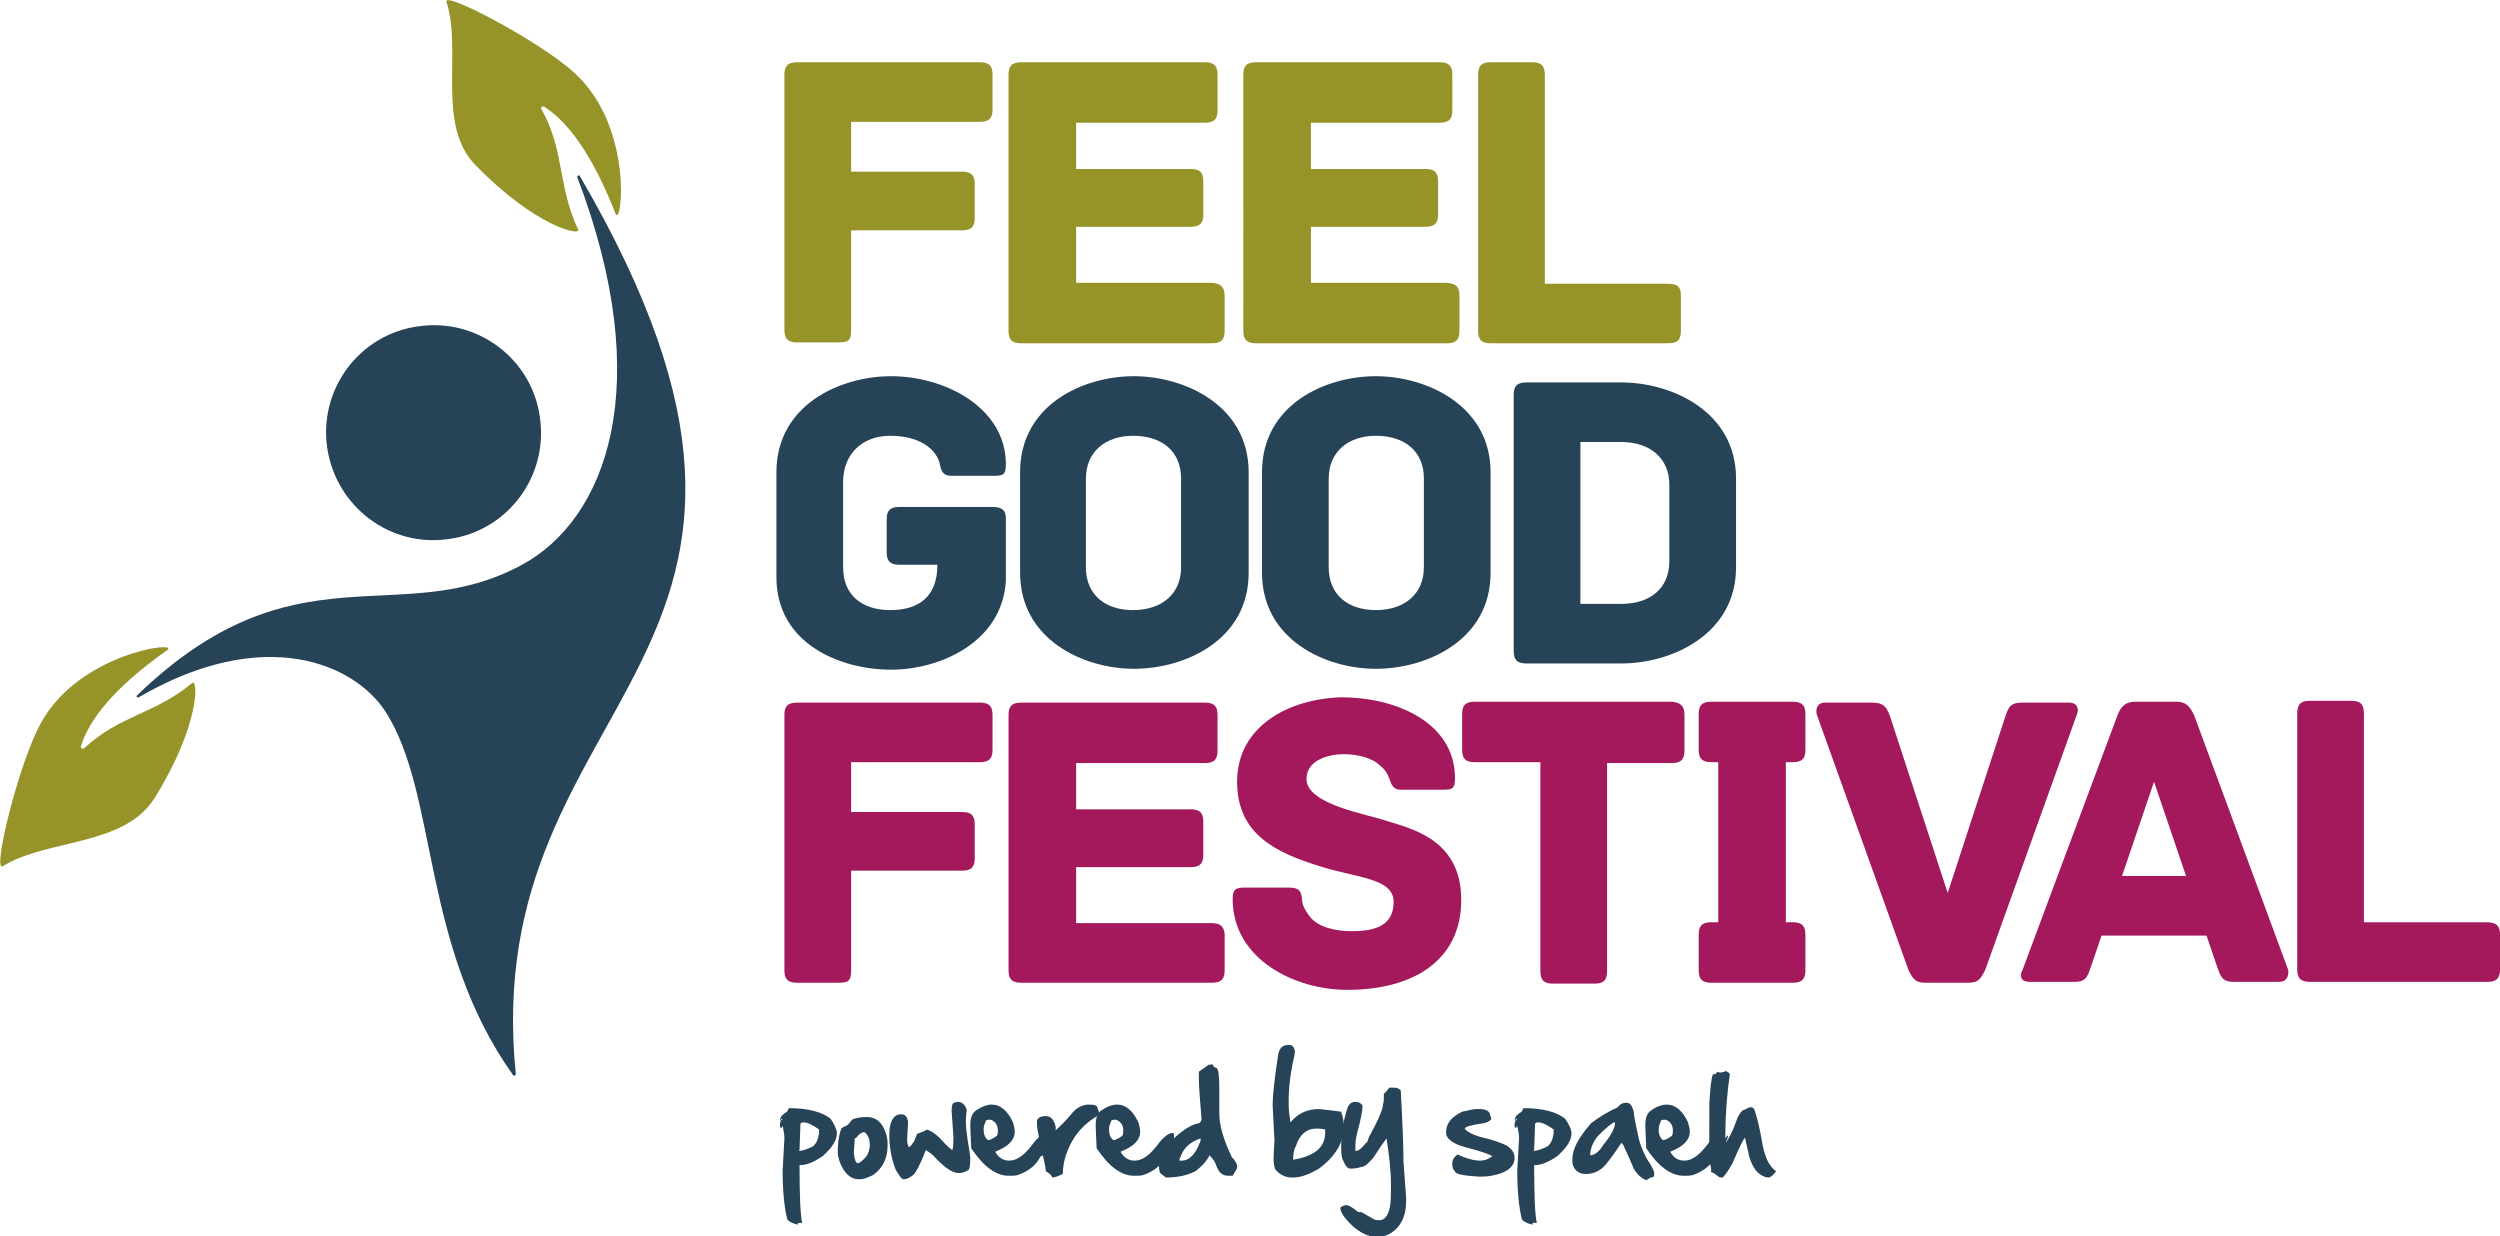 <?xml version="1.0" encoding="utf-8"?>
<!-- Generator: Adobe Illustrator 22.1.0, SVG Export Plug-In . SVG Version: 6.00 Build 0)  -->
<svg version="1.1" id="Ebene_1" xmlns="http://www.w3.org/2000/svg" xmlns:xlink="http://www.w3.org/1999/xlink" x="0px" y="0px"
	 viewBox="0 0 281.1 139" style="enable-background:new 0 0 281.1 139;" xml:space="preserve">
<style type="text/css">
	.st0{clip-path:url(#SVGID_2_);fill:#264357;}
	.st1{clip-path:url(#SVGID_2_);fill:#969328;}
	.st2{clip-path:url(#SVGID_2_);fill:#A3195B;}
</style>
<g>
	<defs>
		<rect id="SVGID_1_" width="281.1" height="139"/>
	</defs>
	<clipPath id="SVGID_2_">
		<use xlink:href="#SVGID_1_"  style="overflow:visible;"/>
	</clipPath>
	<path class="st0" d="M88.7,124.6c2.1,0,3.7,0.4,4.7,1.2c0.4,0.6,0.7,1.2,0.7,1.6c0,0.8-0.5,1.6-1.6,2.6c-0.9,0.6-1.7,1-2.5,1h-0.1
		c0,3.5,0.1,5.7,0.3,6.5l0,0h-0.4c-0.1,0-0.1,0.1-0.1,0.2c-0.8-0.2-1.2-0.5-1.2-0.7c-0.3-1.2-0.5-3-0.5-5.4l0.2-3.6
		c0-0.5-0.1-0.9-0.2-1.4c0,0-0.1,0.1-0.1,0.2h-0.1c-0.1,0-0.1-0.1-0.1-0.3v-0.1c0-0.2,0.1-0.4,0.3-0.6h-0.1c-0.1,0-0.1,0.1-0.1,0.2
		h-0.1v0c0-0.4,0.3-0.7,0.8-1L88.7,124.6z M89.8,129.4c0.5,0,1-0.2,1.6-0.5c0.5-0.4,0.7-1.1,0.7-1.9c-0.7-0.5-1.3-0.8-1.7-0.8
		c-0.3,0-0.4,0.1-0.4,0.2l-0.1,2.9L89.8,129.4z"/>
	<path class="st0" d="M97.5,125.6L97.5,125.6c1,0,1.7,0.6,2.1,1.8c0.1,0.3,0.2,0.7,0.2,1.1v0.3c0,1.4-0.5,2.5-1.6,3.3
		c-0.6,0.3-1.1,0.5-1.5,0.5h-0.1c-1,0-1.7-0.7-2.2-2c-0.1-0.4-0.2-0.7-0.2-1v-0.2c0-0.9,0.1-1.7,0.4-2.5c0.1-0.1,0.3-0.2,0.7-0.4
		c0.1-0.1,0.3-0.3,0.5-0.6C96.2,125.7,96.7,125.6,97.5,125.6 M96.1,128l0,0.2l-0.1,1.4c0.1,0.8,0.2,1.2,0.5,1.2
		c0.4-0.2,0.7-0.5,1-0.9c0.2-0.4,0.3-0.8,0.3-1.1v-0.1c0-0.6-0.2-1.1-0.6-1.4c-0.3,0-0.6,0.2-0.9,0.6C96.3,127.9,96.2,128,96.1,128"
		/>
	<path class="st0" d="M107.6,123.9h0.1c0.5,0,0.8,0.3,1,0.9l-0.1,1v0.4c0,0.4,0.1,1.5,0.4,3.2l0.1,0.8c0,0.9-0.1,1.4-0.3,1.4
		c-0.3,0.2-0.7,0.3-1,0.3c-0.7,0-1.6-0.6-2.8-1.9c-0.3-0.3-0.6-0.5-0.9-0.7c-0.6,1.6-1.1,2.5-1.4,2.8c-0.5,0.4-0.8,0.5-1.1,0.5
		c-0.2,0-0.5-0.4-0.9-1.1c-0.5-1.3-0.7-2.6-0.7-3.7v-0.3c0-1.1,0.3-1.8,0.8-2.1l0.3-0.1h0.3c0.4,0,0.6,0.3,0.7,0.8v0.1l-0.1,1.9v0.1
		c0,0.4,0.1,0.6,0.2,0.8c0.2-0.1,0.4-0.4,0.6-0.7c0.2-0.5,0.3-0.8,0.3-0.8c0.5-0.2,0.9-0.3,1.1-0.5c0.4,0.1,0.9,0.4,1.5,1
		c0.8,0.9,1.3,1.3,1.4,1.3c0.1-0.5,0.1-0.9,0.1-1.3v-0.2l-0.2-2.9c0-0.6,0.1-0.9,0.3-0.9C107.3,124,107.5,123.9,107.6,123.9"/>
	<path class="st0" d="M111.5,124.2c1,0,1.8,0.7,2.4,2c0.1,0.4,0.2,0.7,0.2,1c0,1-0.7,1.7-2.2,2.3v0c0.4,0.7,0.9,1,1.6,1
		c0.9,0,1.8-0.7,2.8-2.1c0.6-0.7,1.1-1,1.4-1h0.1l0.1,0.1v0.3l0,0.1c0,0.1,0.1,0.1,0.1,0.1c0.1,0,0.2-0.1,0.3-0.3h0.1v0
		c0,0.3-0.3,0.9-0.9,1.6c-0.1,0.2-0.2,0.4-0.2,0.6c-0.3,0.1-0.4,0.2-0.4,0.3c-0.5,0.9-1.3,1.5-2.4,1.9c-0.3,0.1-0.6,0.1-0.8,0.1
		h-0.3c-1.4,0-2.8-1-4.2-3.1V129l-0.1-2.3v-0.2c0-1,0.3-1.5,0.9-1.8C110.5,124.4,111,124.2,111.5,124.2 M110.6,127
		c0,0.6,0.2,1,0.5,1.2c0.2,0,0.6-0.2,1-0.5c0.1-0.2,0.1-0.4,0.1-0.6c0-0.6-0.3-1-0.8-1.2l-0.2,0c-0.3,0-0.4,0.1-0.4,0.3
		C110.7,126.4,110.6,126.6,110.6,127"/>
	<path class="st0" d="M122.4,124.2L122.4,124.2c0.7,0,1,0.1,1,0.4c0.1,0.3,0.2,0.5,0.3,0.6v0.1c-1.7,0.9-3,2.3-3.7,4.2
		c-0.4,1-0.5,1.9-0.5,2.5c-0.6,0.3-1,0.4-1.2,0.4c0-0.2-0.2-0.4-0.7-0.7c0-0.3-0.3-1.6-0.8-3.9c-0.1-0.5-0.2-1-0.2-1.4V126
		c0.1-0.3,0.4-0.5,0.9-0.5h0.1c0.6,0,0.9,0.4,1.1,1.2v0.1l0,0.3c0.4-0.4,1.1-1,1.9-2C121.1,124.5,121.8,124.2,122.4,124.2"/>
	<path class="st0" d="M125.6,124.2c1,0,1.8,0.7,2.4,2c0.1,0.4,0.2,0.7,0.2,1c0,1-0.7,1.7-2.2,2.3v0c0.4,0.7,0.9,1,1.6,1
		c0.9,0,1.8-0.7,2.8-2.1c0.6-0.7,1.1-1,1.4-1h0.1l0.1,0.1v0.3l0,0.1c0,0.1,0.1,0.1,0.1,0.1c0.1,0,0.2-0.1,0.3-0.3h0.1v0
		c0,0.3-0.3,0.9-0.9,1.6c-0.1,0.2-0.2,0.4-0.2,0.6c-0.3,0.1-0.4,0.2-0.4,0.3c-0.5,0.9-1.3,1.5-2.4,1.9c-0.3,0.1-0.6,0.1-0.8,0.1
		h-0.3c-1.4,0-2.8-1-4.2-3.1V129l-0.1-2.3v-0.2c0-1,0.3-1.5,0.9-1.8C124.5,124.4,125.1,124.2,125.6,124.2 M124.7,127
		c0,0.6,0.2,1,0.5,1.2c0.2,0,0.6-0.2,1-0.5c0.1-0.2,0.1-0.4,0.1-0.6c0-0.6-0.3-1-0.8-1.2l-0.2,0c-0.3,0-0.4,0.1-0.4,0.3
		C124.8,126.4,124.7,126.6,124.7,127"/>
	<path class="st0" d="M136.1,119.7h0.3c0,0.2,0.1,0.3,0.4,0.4c0.2,0.1,0.3,0.9,0.3,2.3l0,2.5v0.3c0,1.4,0.5,3,1.4,4.9
		c0.4,0.4,0.6,0.8,0.6,1l0,0.2c0,0.1-0.2,0.4-0.5,0.9h-0.5c-0.7,0-1.1-0.4-1.4-1.3c-0.1-0.3-0.4-0.7-0.7-1c-0.3,0.6-0.8,1.2-1.6,1.8
		c-1,0.5-2.1,0.7-3.3,0.7c-0.5-0.4-0.7-0.5-0.7-0.6c-0.1-0.5-0.1-0.8-0.1-1v-0.2c0-0.5,0.6-1.4,1.8-2.7c1.1-1,2-1.5,2.7-1.6
		c0.2-0.1,0.3-0.3,0.3-0.5c-0.2-2.3-0.3-3.8-0.3-4.5v-0.8l1-0.7C135.9,119.7,136,119.7,136.1,119.7 M132.6,130.5l0.3,0
		c0.8,0,1.5-0.7,2-2c0.1-0.2,0.1-0.4,0.1-0.5c-0.9,0.3-1.6,0.8-2,1.5C132.7,130.1,132.6,130.4,132.6,130.5"/>
	<path class="st0" d="M144.8,117.5h0.2c0.3,0,0.5,0.2,0.6,0.7v0.1c0,0.1-0.1,0.6-0.3,1.5c-0.3,1.6-0.4,2.9-0.4,3.8v0.2l0,0.1l0,0.1
		v0.3c0,0.6,0.1,1.2,0.2,1.9c0.8-1,1.9-1.5,3.2-1.5c1,0.1,1.8,0.2,2.5,0.3c0.2,0.6,0.3,1.1,0.3,1.6v0.1c0,1.7-0.9,3.3-2.8,4.7
		c-1,0.6-2,1-2.9,1h-0.2c-0.6,0-1.3-0.3-1.8-0.9c-0.2-0.5-0.2-0.9-0.2-1.4l0.1-1.9l-0.2-3.8v-0.3c0-0.9,0.2-2.8,0.6-5.4
		C143.8,117.9,144.2,117.5,144.8,117.5 M145.4,130.4L145.4,130.4c2.4-0.4,3.6-1.4,3.6-3l0-0.4c-0.4-0.1-0.8-0.1-1-0.1
		c-1.1,0-1.9,0.7-2.3,2C145.5,129.2,145.4,129.7,145.4,130.4"/>
	<path class="st0" d="M156.8,122.3c0.3,0,0.5,0.1,0.7,0.3c0.2,3.6,0.3,6.2,0.3,7.7v0.2l0.3,4.1l0,0.5c0,1.9-0.8,3.2-2.2,3.8
		c-0.3,0.1-0.6,0.2-1,0.2c-1.2,0-2.5-0.7-3.7-2.2c-0.3-0.4-0.5-0.8-0.5-1.1c0.2-0.2,0.5-0.3,0.7-0.3c0.2,0,0.6,0.2,1.2,0.7
		c0.1,0.1,0.2,0.1,0.5,0.1l1.4,0.8c0.2,0.1,0.4,0.1,0.5,0.1h0.1c0.6,0,1-0.5,1.2-1.6c0.1-0.6,0.1-1.3,0.1-2.3c0-1.6-0.2-3.4-0.5-5.3
		c-0.3,0.4-0.8,1.1-1.5,2.2c-0.6,0.7-1,1-1.3,1c-0.3,0.1-0.7,0.2-1.2,0.2h-0.1c-0.3,0-0.6-0.4-0.9-1.2c-0.1-0.5-0.1-0.9-0.1-1.4
		c0-1.2,0.2-2.6,0.7-4.2c0.2-0.5,0.5-0.7,0.8-0.7h0.2c0.2,0,0.5,0.1,0.7,0.4v0.1c0,0.5-0.2,1.5-0.6,3c-0.1,0.4-0.2,0.9-0.2,1.5
		l0,0.5h0.1c0.3,0,0.6-0.3,1.1-0.9c0.1,0,0.2-0.2,0.3-0.6c1.1-2,1.6-3.2,1.6-3.7c0.1-0.3,0.1-0.6,0.1-0.9V123
		c0.2-0.2,0.4-0.4,0.6-0.7H156.8z"/>
	<path class="st0" d="M166.1,124.7h0.2c0.7,0,1.1,0.2,1.2,0.5c0.1,0.4,0.2,0.6,0.2,0.6c-0.1,0.2-0.4,0.4-0.9,0.5
		c-1.4,0.2-2.1,0.4-2.1,0.6c0.2,0.3,0.7,0.6,1.6,0.9c1.4,0.3,2.5,0.7,3.1,1c0.6,0.4,0.9,0.8,0.9,1.4c0,1-0.9,1.7-2.6,2
		c-0.5,0.1-1,0.1-1.4,0.1c-1.8-0.1-2.7-0.3-2.7-0.6c-0.2-0.2-0.3-0.4-0.3-0.7v-0.2c0-0.4,0.2-0.7,0.6-1c1,0.5,1.9,0.7,2.5,0.7
		c0.6,0,1-0.2,1.4-0.5v0c-0.5-0.3-1.5-0.6-3-1c-1.5-0.4-2.2-1-2.2-1.6v-0.1c0-1,0.6-1.7,1.8-2.3C165,124.9,165.5,124.7,166.1,124.7"
		/>
	<path class="st0" d="M171.3,124.6c2.1,0,3.7,0.4,4.7,1.2c0.4,0.6,0.7,1.2,0.7,1.6c0,0.8-0.5,1.6-1.6,2.6c-0.9,0.6-1.7,1-2.5,1h-0.1
		c0,3.5,0.1,5.7,0.3,6.5l0,0h-0.4c-0.1,0-0.1,0.1-0.1,0.2c-0.8-0.2-1.2-0.5-1.2-0.7c-0.3-1.2-0.5-3-0.5-5.4l0.2-3.6
		c0-0.5-0.1-0.9-0.2-1.4c0,0-0.1,0.1-0.1,0.2h-0.1c-0.1,0-0.1-0.1-0.1-0.3v-0.1c0-0.2,0.1-0.4,0.3-0.6h-0.1c-0.1,0-0.1,0.1-0.1,0.2
		h-0.1v0c0-0.4,0.3-0.7,0.8-1L171.3,124.6z M172.4,129.4c0.5,0,1-0.2,1.6-0.5c0.5-0.4,0.7-1.1,0.7-1.9c-0.7-0.5-1.3-0.8-1.7-0.8
		c-0.3,0-0.4,0.1-0.4,0.2l-0.1,2.9L172.4,129.4z"/>
	<path class="st0" d="M182.8,124h0.1c0.4,0,0.6,0.3,0.8,1c0,0.4,0.2,1.4,0.6,3.2c0.3,1,0.7,1.9,1.2,2.6c0.3,0.5,0.5,0.9,0.5,1.1v0.2
		c0,0.2-0.1,0.3-0.4,0.3c-0.3,0.2-0.5,0.3-0.5,0.3c-0.5-0.2-1-0.6-1.4-1.3c-0.2-0.5-0.6-1.4-1.2-2.7l-0.2-0.2
		c-0.7,1.1-1.3,1.9-1.8,2.5c-0.6,0.7-1.4,1-2.2,1c-0.8,0-1.3-0.4-1.5-1.2l0-0.4v-0.1c0-1.1,0.7-2.4,2.1-4c0.9-0.7,1.9-1.3,3-1.8
		C182.2,124.1,182.5,124,182.8,124 M178.8,129.9L178.8,129.9L178.8,129.9c0.5,0,1-0.4,1.5-1.2c0.9-1.1,1.3-1.9,1.3-2.5l0,0h-0.1
		c-0.3,0.1-0.9,0.6-1.8,1.5C179.1,128.4,178.8,129.2,178.8,129.9"/>
	<path class="st0" d="M187.4,124.2c1,0,1.8,0.7,2.4,2c0.1,0.4,0.2,0.7,0.2,1c0,1-0.7,1.7-2.2,2.3v0c0.4,0.7,0.9,1,1.6,1
		c0.9,0,1.8-0.7,2.8-2.1c0.6-0.7,1.1-1,1.4-1h0.1l0.1,0.1v0.3l0,0.1c0,0.1,0.1,0.1,0.1,0.1c0.1,0,0.2-0.1,0.3-0.3h0.1v0
		c0,0.3-0.3,0.9-0.9,1.6c-0.1,0.2-0.2,0.4-0.2,0.6c-0.3,0.1-0.4,0.2-0.4,0.3c-0.5,0.9-1.3,1.5-2.4,1.9c-0.3,0.1-0.6,0.1-0.8,0.1
		h-0.3c-1.4,0-2.8-1-4.2-3.1V129l-0.1-2.3v-0.2c0-1,0.3-1.5,0.9-1.8C186.3,124.4,186.9,124.2,187.4,124.2 M186.5,127
		c0,0.6,0.2,1,0.5,1.2c0.2,0,0.6-0.2,1-0.5c0.1-0.2,0.1-0.4,0.1-0.6c0-0.6-0.3-1-0.8-1.2l-0.2,0c-0.3,0-0.4,0.1-0.4,0.3
		C186.6,126.4,186.5,126.6,186.5,127"/>
	<path class="st0" d="M194,120.4L194,120.4c0.4,0.2,0.5,0.3,0.5,0.4c-0.3,2.1-0.5,4.4-0.5,6.8v0.1l0,0.8c0.3-0.3,0.8-1.2,1.4-2.9
		c0.3-0.5,0.5-0.8,0.7-0.8c0.4-0.2,0.6-0.3,0.7-0.3h0.1c0.2,0,0.4,0.2,0.5,0.7c0.2,0.6,0.5,1.8,0.8,3.6c0.2,0.9,0.4,1.5,0.7,2
		c0.2,0.3,0.4,0.6,0.8,0.9v0c-0.3,0.4-0.5,0.6-0.8,0.7c-0.4,0-0.9-0.2-1.4-0.7c-0.3-0.4-0.6-0.9-0.8-1.6l-0.5-2.2
		c-0.3,0.4-0.7,1.3-1.4,2.9c-0.4,0.7-0.7,1.2-1.1,1.6h-0.2c-0.2,0-0.4-0.2-0.8-0.5l-0.3-0.1l0-0.3c0-0.3-0.1-0.6-0.3-1.1
		c0.1,0,0.1-2.1,0.1-6.4c0.1-1.6,0.2-2.7,0.4-3.2c0.3,0,0.4-0.1,0.5-0.3v0c0.2,0.1,0.3,0.1,0.4,0.1C193.9,120.5,194,120.5,194,120.4
		"/>
	<path class="st1" d="M111.6,8.4v3.9c0,0.9-0.3,1.4-1.4,1.4H95.7v5.6h12.5c1.1,0,1.4,0.5,1.4,1.4v3.8c0,0.9-0.3,1.4-1.4,1.4H95.7
		v11.2c0,1.2-0.3,1.4-1.4,1.4h-4.7c-1.1,0-1.4-0.5-1.4-1.4V8.4c0-0.9,0.3-1.4,1.4-1.4h20.6C111.3,7,111.6,7.5,111.6,8.4"/>
	<path class="st1" d="M137.7,33.3v3.9c0,0.9-0.3,1.4-1.4,1.4h-21.5c-1.1,0-1.4-0.5-1.4-1.4V8.4c0-0.9,0.3-1.4,1.4-1.4h20.7
		c1.1,0,1.4,0.5,1.4,1.4v4c0,0.9-0.3,1.4-1.4,1.4H121V19h12.9c1.1,0,1.4,0.5,1.4,1.4v3.7c0,0.9-0.3,1.4-1.4,1.4H121v6.3h15.3
		C137.4,31.9,137.7,32.4,137.7,33.3"/>
	<path class="st1" d="M164.1,33.3v3.9c0,0.9-0.3,1.4-1.4,1.4h-21.5c-1.1,0-1.4-0.5-1.4-1.4V8.4c0-0.9,0.3-1.4,1.4-1.4h20.7
		c1.1,0,1.4,0.5,1.4,1.4v4c0,0.9-0.3,1.4-1.4,1.4h-14.5V19h12.9c1.1,0,1.4,0.5,1.4,1.4v3.7c0,0.9-0.3,1.4-1.4,1.4h-12.9v6.3h15.3
		C163.9,31.9,164.1,32.4,164.1,33.3"/>
	<path class="st1" d="M189,33.3v3.9c0,0.9-0.3,1.4-1.4,1.4h-20c-1.1,0-1.4-0.5-1.4-1.4V8.4c0-1.1,0.5-1.4,1.4-1.4h4.7
		c0.9,0,1.4,0.3,1.4,1.4v23.5h13.8C188.8,31.9,189,32.4,189,33.3"/>
	<path class="st0" d="M113.1,58.3v7c-0.4,6.9-7.4,10-12.9,10c-5.7,0-12.9-2.9-12.9-10.4V53.1c0-7.6,7.2-10.8,12.9-10.8
		c6,0,12.9,3.5,12.9,9.9c0,1.2-0.3,1.3-1.4,1.3H107c-1.3,0-1.2-1-1.4-1.6c-0.5-1.5-2.3-2.9-5.5-2.9c-3.2,0-5.3,2.1-5.3,5.2v9.6
		c0,3.1,2.1,4.8,5.3,4.8c3.1,0,5.3-1.4,5.3-5.1h-4.3c-1.1,0-1.4-0.5-1.4-1.4v-3.7c0-0.9,0.3-1.4,1.4-1.4h10.5
		C112.8,57,113.1,57.5,113.1,58.3"/>
	<path class="st0" d="M140.4,64.4c0,7.6-7.2,10.8-12.9,10.8s-12.8-3.3-12.8-10.8V53.1c0-7.6,7.1-10.8,12.8-10.8s12.9,3.3,12.9,10.8
		V64.4z M132.8,53.8c0-3.1-2.2-4.8-5.4-4.8c-3.1,0-5.3,1.8-5.3,4.8v10c0,3.1,2.2,4.8,5.3,4.8c3.2,0,5.4-1.8,5.4-4.8V53.8z"/>
	<path class="st0" d="M167.6,64.4c0,7.6-7.2,10.8-12.9,10.8s-12.8-3.3-12.8-10.8V53.1c0-7.6,7.1-10.8,12.8-10.8s12.9,3.3,12.9,10.8
		V64.4z M160.1,53.8c0-3.1-2.2-4.8-5.4-4.8c-3.1,0-5.3,1.8-5.3,4.8v10c0,3.1,2.2,4.8,5.3,4.8c3.2,0,5.4-1.8,5.4-4.8V53.8z"/>
	<path class="st0" d="M195.2,53.8v10c0,7.5-7.2,10.8-12.9,10.8h-10.7c-1.1,0-1.4-0.5-1.4-1.4V44.4c0-0.9,0.3-1.4,1.4-1.4h10.7
		C188,43,195.2,46.3,195.2,53.8 M187.7,54.5c0-3-2.2-4.8-5.4-4.8h-4.6v18.2h4.6c3.2,0,5.4-1.7,5.4-4.8V54.5z"/>
	<path class="st2" d="M111.6,80.4v3.9c0,0.9-0.3,1.4-1.4,1.4H95.7v5.6h12.5c1.1,0,1.4,0.5,1.4,1.4v3.8c0,0.9-0.3,1.4-1.4,1.4H95.7
		v11.2c0,1.2-0.3,1.4-1.4,1.4h-4.7c-1.1,0-1.4-0.5-1.4-1.4V80.4c0-0.9,0.3-1.4,1.4-1.4h20.6C111.3,79,111.6,79.5,111.6,80.4"/>
	<path class="st2" d="M137.7,105.2v3.9c0,0.9-0.3,1.4-1.4,1.4h-21.5c-1.1,0-1.4-0.5-1.4-1.4V80.4c0-0.9,0.3-1.4,1.4-1.4h20.7
		c1.1,0,1.4,0.5,1.4,1.4v4c0,0.9-0.3,1.4-1.4,1.4H121V91h12.9c1.1,0,1.4,0.5,1.4,1.4v3.7c0,0.9-0.3,1.4-1.4,1.4H121v6.3h15.3
		C137.4,103.8,137.7,104.4,137.7,105.2"/>
	<path class="st2" d="M164.3,101.2c0,6.8-5.4,10.1-12.8,10.1c-6,0-12.9-3.5-12.9-10.2c0-1.1,0.3-1.3,1.4-1.3h4.7
		c1.1,0,1.6,0.1,1.7,1.3c0,0.6,0.3,1.2,0.9,2c1,1.2,2.9,1.6,4.7,1.6c2.6,0,4.7-0.6,4.7-3.3c0-2.7-4.3-2.7-8.3-4
		c-4.8-1.5-9.3-3.5-9.3-9.5c0-6.2,5.7-9.3,11.7-9.5c6.1,0,12.8,2.8,12.8,9.1c0,1.2-0.3,1.3-1.4,1.3h-4.7c-0.9,0-1.1-0.7-1.3-1.3
		c-0.2-0.5-0.4-0.9-1-1.4c-0.9-0.9-2.6-1.3-4.1-1.3c-1.6,0-4.2,0.6-4.2,2.8c0,2.9,7.1,4,9,4.7C159.3,93.3,164.3,94.7,164.3,101.2"/>
	<path class="st2" d="M189.4,80.4v4c0,0.9-0.3,1.4-1.4,1.4h-7.3v23.4c0,1.1-0.5,1.4-1.4,1.4h-4.7c-0.9,0-1.4-0.3-1.4-1.4V85.7h-7.4
		c-1.1,0-1.4-0.5-1.4-1.4v-4c0-0.9,0.3-1.4,1.4-1.4H188C189.1,79,189.4,79.5,189.4,80.4"/>
	<path class="st2" d="M201.6,85.7c1.1,0,1.4-0.5,1.4-1.4v-4c0-0.9-0.3-1.4-1.4-1.4h-9.2c-1.1,0-1.4,0.5-1.4,1.4v4
		c0,0.9,0.3,1.4,1.4,1.4h0.8v18h-0.8c-1.1,0-1.4,0.5-1.4,1.4v4c0,0.9,0.3,1.4,1.4,1.4h9.2c1.1,0,1.4-0.5,1.4-1.4v-4
		c0-0.9-0.3-1.4-1.4-1.4h-0.8v-18H201.6z"/>
	<path class="st2" d="M233.5,80.4l-10.3,28.7c-0.6,1.2-0.9,1.4-2,1.4h-4.6c-1.1,0-1.4-0.2-2-1.4l-10.3-28.7c-0.2-0.6,0-1.4,0.9-1.4
		h5.3c1.2,0,1.6,0.4,2,1.5l6.5,19.9l6.5-19.9c0.4-1.2,0.7-1.5,2-1.5h5.1C233.6,79,233.8,79.7,233.5,80.4"/>
	<path class="st2" d="M256.2,110.4h-5c-1.1,0-1.4-0.3-1.8-1.4l-1.3-3.8h-11.8l-1.3,3.8c-0.4,1.2-0.8,1.4-1.8,1.4h-5
		c-1.1,0-1.1-0.8-0.8-1.3l10.7-28.7c0.4-1,0.9-1.5,2-1.5h4.6c1.1,0,1.5,0.5,2,1.5l10.6,28.7C257.3,109.6,257.3,110.4,256.2,110.4
		 M245.8,98.5l-3.6-10.6l-3.6,10.6H245.8z"/>
	<path class="st2" d="M281.1,105.1v3.9c0,0.9-0.3,1.4-1.4,1.4h-20c-1.1,0-1.4-0.5-1.4-1.4V80.2c0-1.1,0.5-1.4,1.4-1.4h4.7
		c0.9,0,1.4,0.3,1.4,1.4v23.5h13.8C280.8,103.7,281.1,104.2,281.1,105.1"/>
	<path class="st1" d="M9.1,83.9c-0.1,0.2,0.2,0.4,0.4,0.2c4-3.7,7.9-3.8,12.1-7.3c0.7-0.6,0.9,4.7-4.2,12.9
		C14,95.2,5.3,94.3,0.3,97.4c-1.2,0.7,1.8-11.6,4.3-16.1c4.3-7.9,15.7-9.3,14.2-8.2C12.7,77.4,10,81,9.1,83.9"/>
	<path class="st1" d="M61.2,12c-0.2-0.1-0.5,0.1-0.3,0.3c2.6,4.7,1.8,8.6,4.1,13.5c0.4,0.8-4.8-0.3-11.5-7.2
		C49,14.1,52,5.8,50.2,0.2C49.8-1.1,61,4.8,64.7,8.3c6.6,6.1,5.2,17.5,4.5,15.7C66.5,17.1,63.7,13.6,61.2,12"/>
	<path class="st0" d="M65.2,19.8c-0.1-0.2-0.3,0-0.3,0.1c9,23.6,3.2,38.5-6.2,43.6c-13.8,7.5-25.5-2.5-43.3,14.7
		c-0.1,0.1,0,0.3,0.2,0.2c14.1-8.2,24.3-3.8,27.8,1.7c5.9,9.3,3.9,26.2,14.3,40.8c0.1,0.1,0.3,0,0.3-0.1
		C53.6,77.3,97.3,74.8,65.2,19.8"/>
	<path class="st0" d="M36.8,50.4c-1-6.6,3.6-12.8,10.2-13.7c6.6-1,12.8,3.6,13.7,10.2c1,6.6-3.6,12.8-10.2,13.7
		C43.9,61.6,37.8,57,36.8,50.4"/>
</g>
</svg>
